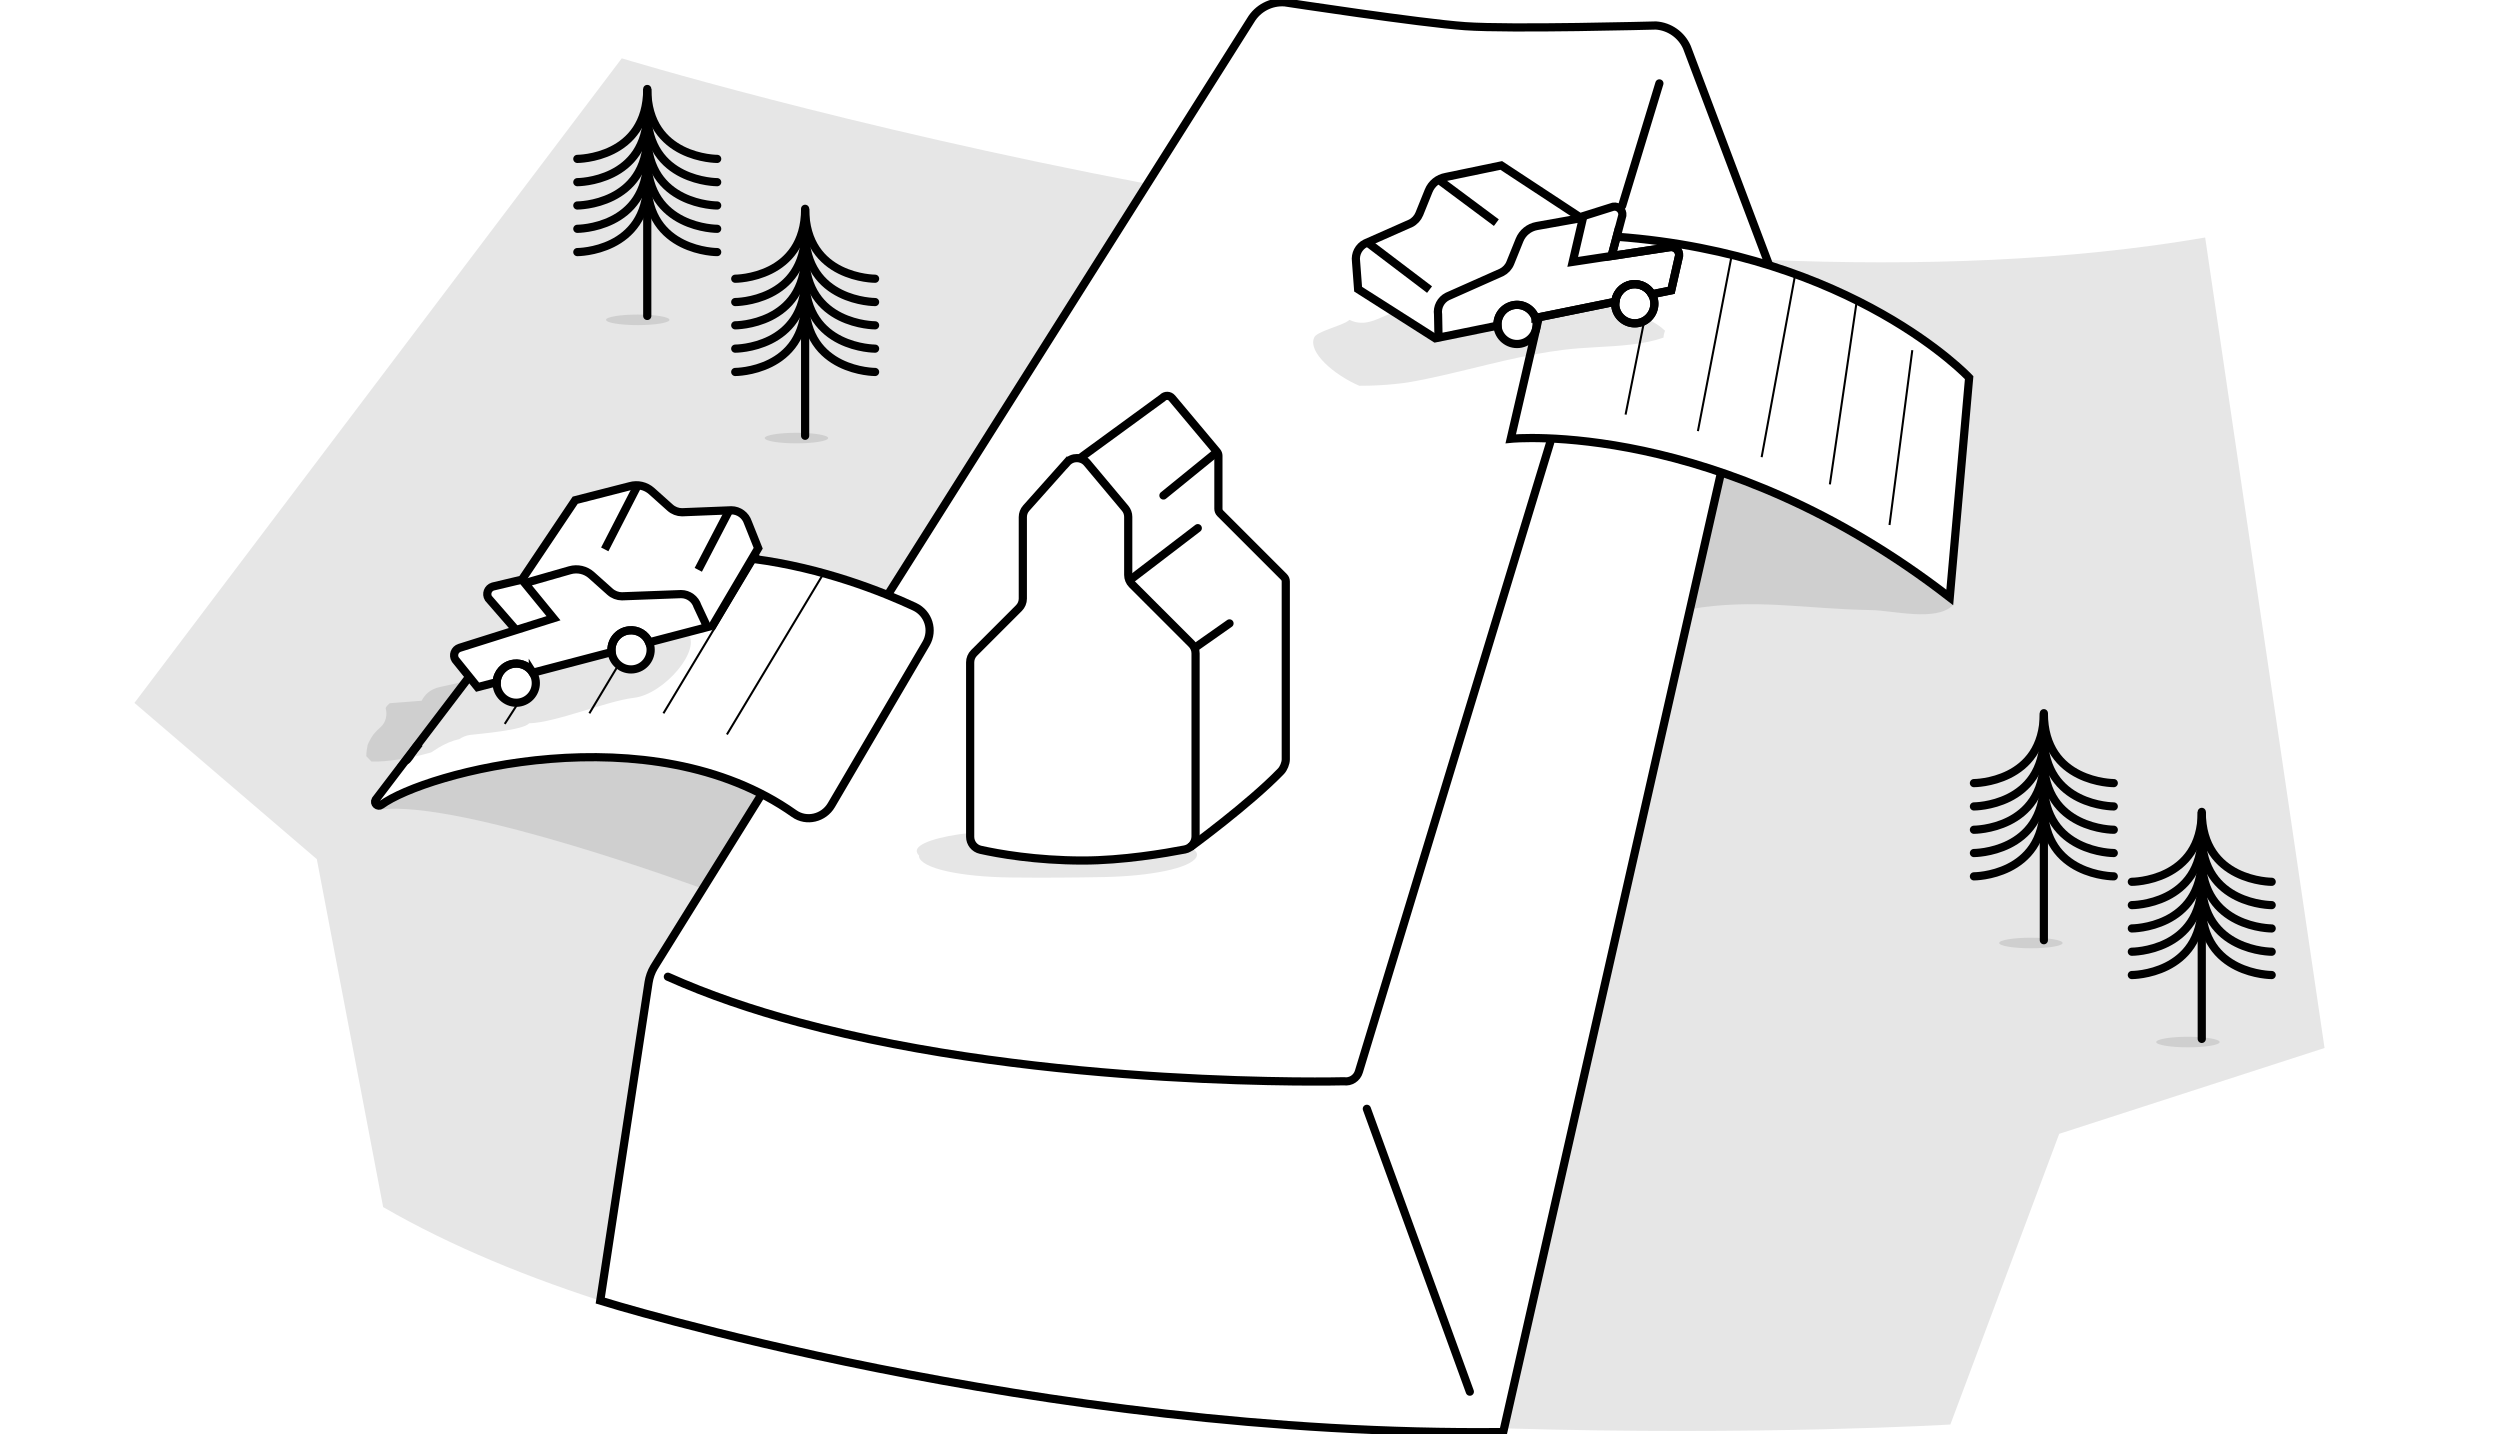 <?xml version="1.0" encoding="UTF-8"?><svg id="Layer_2" xmlns="http://www.w3.org/2000/svg" viewBox="0 0 610 350"><defs><style>.cls-1{opacity:.1;}.cls-2,.cls-3{fill:#fff;}.cls-2,.cls-3,.cls-4,.cls-5,.cls-6{stroke:#000;stroke-miterlimit:10;}.cls-2,.cls-4,.cls-5{stroke-width:2px;}.cls-3,.cls-6{stroke-width:.5px;}.cls-4{stroke-linecap:round;}.cls-4,.cls-5,.cls-6{fill:none;}</style></defs><path class="cls-5" d="M185.82,193.82l-26.26,42.22c-.66,1.12-1.1,2.36-1.3,3.64l-11.8,77.67s106.81,33.31,220.33,32.07l53.21-234.42"/><path class="cls-5" d="M431.65,64.65l-20.04-53.11c-1.34-3.04-4.25-5.09-7.56-5.32,0,0-35.44,.95-46.51,.17S313.49,.57,313.49,.57c-3.38-.24-6.6,1.45-8.33,4.37l-88.34,139.88"/><line class="cls-4" x1="333.51" y1="270.55" x2="358.64" y2="339.57"/><line class="cls-4" x1="395.81" y1="50.2" x2="404.89" y2="20.35"/><path class="cls-4" d="M162.96,238.32c9.85,4.42,20.67,8.09,31.93,11.12,60.35,16.26,133.01,14.39,133.01,14.39,1.64,.24,3.2-.77,3.67-2.35l46.67-153.47"/><g><path class="cls-1" d="M185.73,193.67c-34.85-17.82-82.74-4.64-92.71,2.74-.82,.6-.85,1.2-.28,1.12,19.74-2.51,78.81,19.35,78.81,19.35l14.19-23.21Z"/><path class="cls-5" d="M100.76,183.4l1.55-2c-.59,.6-1.11,1.27-1.55,2Z"/><path class="cls-5" d="M100.76,183.4l-1.64,2.12c.23-.02,1.3-1.56,1.64-2.12Z"/></g><path class="cls-1" d="M412.32,148.65c15.87-2.74,28.1-.04,44.2,.21,5.28,.08,15.81,2.86,19.91-1.1,.01-.01-.11-.78-1.45-2.58-20.01-15.36-38.56-24.38-55.05-29.93l-7.61,33.4Z"/><line class="cls-3" x1="200.61" y1="140.49" x2="177.37" y2="179.21"/><line class="cls-3" x1="185.12" y1="135.33" x2="161.88" y2="174.05"/><line class="cls-3" x1="438" y1="67.13" x2="429.84" y2="111.55"/><line class="cls-3" x1="422.5" y1="62.5" x2="414.29" y2="105.19"/><line class="cls-3" x1="401.15" y1="78.48" x2="396.64" y2="101.16"/><line class="cls-3" x1="453.04" y1="73.49" x2="446.49" y2="118.19"/><line class="cls-3" x1="466.6" y1="85.44" x2="461.04" y2="128.1"/><line class="cls-2" x1="155.44" y1="118.73" x2="147.56" y2="134.05"/><g><path class="cls-5" d="M125.92,153.73l9.13-2.88-7-8.56,11-3.15c1.86-.53,3.85-.08,5.28,1.21l4.5,4.02c.8,.72,1.84,1.12,2.91,1.13l14.44-.54c1.83,0,3.45,1.2,4.01,2.95l2.39,5.11-14.19,3.71c-.79-1.92-2.79-3.17-4.96-2.91-2.62,.3-4.5,2.67-4.2,5.29h0s-19.22,5.04-19.22,5.04c-.94-1.51-2.7-2.43-4.59-2.21-2.36,.27-4.12,2.22-4.23,4.51l-4.66,1.22-5.43-6.73c-.68-1.07-.15-2.49,1.05-2.87l13.77-4.34Z"/><path class="cls-5" d="M158.39,156.73c-.79-1.92-2.79-3.17-4.96-2.91-2.62,.3-4.5,2.67-4.2,5.29h0c.15,1.27,.78,2.36,1.68,3.11,.96,.82,2.25,1.25,3.61,1.09,2.63-.3,4.51-2.67,4.21-5.29-.05-.46-.17-.89-.34-1.29Z"/><path class="cls-5" d="M130.01,164.15c-.94-1.51-2.7-2.43-4.59-2.21-2.36,.27-4.12,2.22-4.23,4.51-.02,.25-.01,.52,.02,.78,.3,2.63,2.67,4.51,5.29,4.21,2.63-.3,4.51-2.67,4.21-5.3-.08-.73-.33-1.41-.7-1.99Z"/></g><path class="cls-1" d="M158.39,156.73c.17,.4,.29,.83,.34,1.29,.3,2.62-1.58,4.99-4.21,5.29-1.36,.16-2.65-.27-3.61-1.09-.9-.75-1.53-1.84-1.68-3.1l-19.22,5.03c.37,.58,.62,1.26,.7,1.99,.3,2.63-1.58,5-4.21,5.3-2.62,.3-4.99-1.58-5.29-4.21-.03-.26-.04-.53-.02-.78l-4.66,1.22-1.45-1.8c-3.2,.76-5.88,1.37-7.74,1.76-2.21,.46-3.65,1.74-4.46,3.35l-7.76,.6c-.17,.13-.87,.68-1.02,1.24,.43,1.58,.09,3.38-1.16,4.52-.62,.56-1.24,1.15-1.77,1.8-.54,.68-1.42,2.35-1.48,2.67-.17,.89-.31,1.78-.32,2.69,.41,.45,.85,.88,1.27,1.32,2.05,.08,4.21-.18,6.16-.45,2.81-.39,5.63-.99,8.39-1.77,.61-.41,1.22-.81,1.84-1.18,1.61-.95,3.28-1.69,5.03-2.07,.83-.54,1.71-.92,2.67-1.03,2.57-.3,13.13-1.18,14.35-2.83,6.51-.16,19.1-5.48,25.58-6.22,7.46-.85,16.9-12.05,13-15.95l-9.25,2.42Z"/><path class="cls-5" d="M114.43,165.21l-22.79,29.96c-.5,.88,.56,1.84,1.38,1.23,10.76-7.96,65.72-22.69,100.76,2.13,3,2.13,7.21,1.1,9.07-2.08l23.1-39.39c1.9-3.23,.62-7.42-2.78-9.01-7.83-3.65-22.34-9.46-39.26-11.66"/><line class="cls-5" x1="170.38" y1="139.04" x2="177.89" y2="124.61"/><line class="cls-6" x1="143.81" y1="174.05" x2="150.91" y2="162.22"/><line class="cls-6" x1="123.16" y1="176.63" x2="126.5" y2="171.44"/><line class="cls-5" x1="125.92" y1="153.73" x2="125.95" y2="153.77"/><path class="cls-5" d="M173.5,153.29l9.97-16.92,1.53-2.6-2.52-6.31c-.57-1.74-2.18-2.93-4.02-2.95l-12.05,.48c-1.07-.01-2.11-.41-2.91-1.13l-4.5-4.03c-1.43-1.28-3.42-1.74-5.27-1.21l-13.38,3.43-13,19.38-7.1,1.69c-1.21,.38-1.73,1.8-1.06,2.87l6.73,7.74"/><g><path class="cls-1" d="M32.8,171.51l44.5,38.12,16.19,84.9c32.89,19.03,76.78,31.6,123.08,39.82-42.31-8.33-70.12-17-70.12-17l11.8-77.67c.2-1.29,.64-2.52,1.3-3.64l26.56-42.16c-34.88-18.12-83.09-4.87-93.1,2.53-.82,.6-1.87-.35-1.37-1.23l23.06-29.76-3.6-4.47c-.68-1.07-.15-2.49,1.05-2.87l10.9-3.44,1.72-2.22-5.58-6.42c-.67-1.07-.15-2.49,1.06-2.87l7.1-1.69,13-19.38,13.38-3.43c1.85-.53,3.84-.07,5.27,1.21l4.5,4.03c.8,.72,1.84,1.12,2.91,1.13l12.05-.48c1.84,.02,3.45,1.21,4.02,2.95l2.52,6.31-1.51,2.57c13.2,1.66,24.95,5.54,33.26,8.91l63.24-100.38C206.18,30.84,151.71,14.23,151.71,14.23L32.8,171.51Z"/><path class="cls-1" d="M538.07,57.95c-33.13,5.71-69.72,6.99-106.77,5.47l.24,.64-.13,.56c32.92,10.25,49.05,27.5,49.05,27.5l-4.73,53.62c-19.99-15.49-39.25-24.86-55.79-30.51l-52.96,233.29c62.58,1.85,108.91-.94,108.91-.94l26.56-70.93,64.74-20.94-29.13-197.77Z"/></g><path class="cls-5" d="M350.54,82.76l-19.16-12.2-.51-6.77c-.26-1.82,.66-3.6,2.3-4.42l11.03-4.88c.96-.48,1.71-1.3,2.12-2.3l2.26-5.6c.72-1.79,2.31-3.07,4.21-3.41l13.52-2.81,19.19,12.62,8.14-2.56c1.25-.19,2.34,.85,2.21,2.11l-2.64,9.96"/><line class="cls-5" x1="351.29" y1="44.04" x2="365.11" y2="54.33"/><line class="cls-2" x1="333.72" y1="59.21" x2="348.81" y2="70.66"/><circle class="cls-5" cx="398.88" cy="74.11" r="4.78"/><circle class="cls-5" cx="370.15" cy="79.16" r="4.78"/><path class="cls-5" d="M409.69,62.41c.13-1.26-.96-2.3-2.21-2.11l-23.74,3.6,2.51-10.76-11.27,2.01c-1.9,.34-3.48,1.63-4.21,3.41l-2.26,5.6c-.4,1-1.16,1.81-2.12,2.3l-13.2,5.87c-1.64,.82-2.57,2.6-2.3,4.42l.11,5.64,14.39-2.93c-.13-2.07,1.09-4.07,3.15-4.8,2.49-.89,5.22,.41,6.11,2.9,0,0,0,.01,0,.02l19.49-3.96c.19-1.77,1.35-3.37,3.14-4,2.24-.8,4.66,.18,5.77,2.19l4.73-.96,1.91-8.43Z"/><g><path class="cls-5" d="M397.28,69.61c.3-.11,.6-.18,.89-.22-.3,.04-.6,.11-.89,.22Z"/><path class="cls-5" d="M400.37,69.59c.12,.04,.23,.08,.34,.12-.11-.05-.23-.09-.34-.12Z"/><path class="cls-5" d="M394.7,71.84c.05-.1,.11-.19,.17-.29-.06,.1-.12,.19-.17,.29Z"/><path class="cls-5" d="M401.92,70.45c.05,.04,.1,.09,.16,.14-.05-.05-.1-.1-.16-.14Z"/><path class="cls-5" d="M399.47,69.39c.15,.02,.3,.04,.44,.07-.15-.03-.29-.05-.44-.07Z"/><path class="cls-5" d="M396.5,69.98c.25-.14,.5-.27,.78-.37-.28,.1-.53,.23-.78,.37Z"/><path class="cls-5" d="M395.1,71.2c.15-.19,.31-.38,.49-.55-.18,.17-.34,.35-.49,.55Z"/><path class="cls-5" d="M398.5,69.37c.19-.02,.37-.03,.56-.02-.19,0-.37,0-.56,.02Z"/><path class="cls-5" d="M394.42,72.46c.02-.06,.04-.12,.06-.17-.02,.06-.04,.12-.06,.17Z"/><path class="cls-5" d="M401.19,69.95c.08,.05,.16,.1,.25,.15-.08-.05-.16-.1-.25-.15Z"/><path class="cls-5" d="M402.55,71.07s.05,.07,.08,.1c-.03-.03-.05-.07-.08-.1Z"/><path class="cls-5" d="M394.47,57.74l-1.25,4.72,14.26-2.16c1.25-.19,2.34,.85,2.21,2.11l-1.91,8.43-4.73,.96s0,0,0,0c.13,.23,.25,.46,.34,.71,.89,2.49-.41,5.22-2.9,6.11s-5.22-.41-6.11-2.9c-.25-.7-.31-1.41-.23-2.1,0,0,0,0,0,0l-18.67,3.8-6.86,29.64s50.62-5.07,107.12,38.71l4.73-53.62s-28.13-30.12-85.99-34.39Z"/><path class="cls-5" d="M395.8,70.47c.15-.13,.31-.25,.48-.36-.17,.11-.33,.23-.48,.36Z"/><path class="cls-5" d="M395.59,70.65c.07-.06,.14-.12,.21-.18-.07,.06-.14,.12-.21,.18Z"/><path class="cls-5" d="M394.14,73.61c.04-.4,.14-.78,.28-1.15-.14,.37-.23,.75-.28,1.15Z"/><path class="cls-5" d="M394.87,71.55c.07-.12,.15-.24,.23-.35-.09,.11-.16,.23-.23,.35Z"/><path class="cls-5" d="M394.48,72.28c.06-.15,.14-.3,.21-.45-.08,.15-.15,.29-.21,.45Z"/><path class="cls-5" d="M398.17,69.39c.11-.02,.22-.01,.33-.02-.11,0-.22,0-.33,.02Z"/><path class="cls-5" d="M402.08,70.59c.16,.15,.32,.31,.47,.48-.14-.17-.3-.33-.47-.48Z"/><path class="cls-5" d="M403.05,71.8c-.12-.22-.27-.43-.42-.63,.15,.2,.3,.4,.42,.63Z"/><path class="cls-5" d="M401.44,70.1c.17,.11,.33,.22,.49,.35-.16-.13-.32-.25-.49-.35Z"/><path class="cls-5" d="M399.91,69.46c.16,.03,.31,.08,.46,.13-.15-.05-.3-.1-.46-.13Z"/><path class="cls-5" d="M399.06,69.34c.14,0,.27,.03,.41,.04-.14-.02-.27-.04-.41-.04Z"/><path class="cls-5" d="M396.28,70.12c.07-.05,.15-.1,.22-.14-.08,.04-.15,.09-.22,.14Z"/><path class="cls-5" d="M400.71,69.71c.17,.07,.33,.15,.48,.24-.16-.09-.32-.17-.48-.24Z"/></g><path class="cls-1" d="M394.38,75.72c-.03-.08-.04-.17-.06-.25-1.27-.34-2.53-.7-3.75-1.13l-15.91,3.23s0-.01,0-.02c.89,2.49-.41,5.22-2.9,6.11s-5.22-.41-6.11-2.9c-.15-.43-.22-.87-.25-1.31l-13.81,2.81-1.05,.5-10.23-6.51c-.28,.07-.56,.12-.84,.22-2.89,1.02-5.46,2.85-8.69,2.12-.56-.13-1.04-.32-1.49-.54-.05,.04-.11,.06-.15,.1-1.66,1.41-8.27,2.75-8.54,4.37-1.35,3.41,4.71,8.87,11.08,11.61,.83,0,1.65,0,2.47-.03,2.81-.07,5.62-.29,8.4-.65,.22-.03,.87-.12,1.04-.15,1.38-.23,2.76-.5,4.14-.78,2.77-.57,5.53-1.21,8.29-1.87,9.65-2.31,19.33-4.9,29.26-5.67,5.64-.43,11.34-.44,16.91-1.58,1.28-.26,2.51-.61,3.7-1.02,.03-.58,.16-1.15,.38-1.68-1.24-1.19-2.76-2.14-4.4-2.88-.41,.33-.86,.61-1.38,.8-2.49,.89-5.22-.41-6.11-2.9Z"/><g><line class="cls-4" x1="498.7" y1="174.02" x2="498.7" y2="229.41"/><path class="cls-4" d="M515.76,191.08s-17.06,0-17.06-17.06c0,17.06-17.06,17.06-17.06,17.06"/><path class="cls-4" d="M515.76,196.77s-17.06,0-17.06-17.06c0,17.06-17.06,17.06-17.06,17.06"/><path class="cls-4" d="M515.76,202.46s-17.06,0-17.06-17.06c0,17.06-17.06,17.06-17.06,17.06"/><path class="cls-4" d="M515.76,208.14s-17.06,0-17.06-17.06c0,17.06-17.06,17.06-17.06,17.06"/><path class="cls-4" d="M515.76,213.83s-17.06,0-17.06-17.06c0,17.06-17.06,17.06-17.06,17.06"/></g><g><line class="cls-4" x1="537.23" y1="198.1" x2="537.23" y2="253.49"/><path class="cls-4" d="M554.29,215.16s-17.06,0-17.06-17.06c0,17.06-17.06,17.06-17.06,17.06"/><path class="cls-4" d="M554.29,220.85s-17.06,0-17.06-17.06c0,17.06-17.06,17.06-17.06,17.06"/><path class="cls-4" d="M554.29,226.54s-17.06,0-17.06-17.06c0,17.06-17.06,17.06-17.06,17.06"/><path class="cls-4" d="M554.29,232.22s-17.06,0-17.06-17.06c0,17.06-17.06,17.06-17.06,17.06"/><path class="cls-4" d="M554.29,237.91s-17.06,0-17.06-17.06c0,17.06-17.06,17.06-17.06,17.06"/></g><g><g><line class="cls-4" x1="157.93" y1="21.71" x2="157.93" y2="77.09"/><path class="cls-4" d="M174.99,38.77s-17.06,0-17.06-17.06c0,17.06-17.06,17.06-17.06,17.06"/><path class="cls-4" d="M174.99,44.45s-17.06,0-17.06-17.06c0,17.06-17.06,17.06-17.06,17.06"/><path class="cls-4" d="M174.99,50.14s-17.06,0-17.06-17.06c0,17.06-17.06,17.06-17.06,17.06"/><path class="cls-4" d="M174.99,55.83s-17.06,0-17.06-17.06c0,17.06-17.06,17.06-17.06,17.06"/><path class="cls-4" d="M174.99,61.51s-17.06,0-17.06-17.06c0,17.06-17.06,17.06-17.06,17.06"/></g><g><line class="cls-4" x1="196.45" y1="50.95" x2="196.45" y2="106.33"/><path class="cls-4" d="M213.52,68.01s-17.06,0-17.06-17.06c0,17.06-17.06,17.06-17.06,17.06"/><path class="cls-4" d="M213.52,73.7s-17.06,0-17.06-17.06c0,17.06-17.06,17.06-17.06,17.06"/><path class="cls-4" d="M213.52,79.38s-17.06,0-17.06-17.06c0,17.06-17.06,17.06-17.06,17.06"/><path class="cls-4" d="M213.52,85.07s-17.06,0-17.06-17.06c0,17.06-17.06,17.06-17.06,17.06"/><path class="cls-4" d="M213.52,90.76s-17.06,0-17.06-17.06c0,17.06-17.06,17.06-17.06,17.06"/></g><ellipse class="cls-1" cx="155.61" cy="78.04" rx="7.74" ry="1.29"/><ellipse class="cls-1" cx="194.33" cy="106.89" rx="7.74" ry="1.29"/></g><ellipse class="cls-1" cx="495.54" cy="230.09" rx="7.74" ry="1.29"/><ellipse class="cls-1" cx="533.86" cy="254.26" rx="7.74" ry="1.29"/><path class="cls-5" d="M290.4,206.73s14.35-10.46,22.16-18.55c.64-.67,1.17-1.97,1.17-2.89v-43.42c0-.41-.16-.8-.45-1.09l-15.54-15.54c-.29-.29-.45-.68-.45-1.09v-12.94c0-.36-.13-.71-.36-.99l-10.96-13.08c-.6-.72-1.7-.74-2.33-.04l-20.24,14.78"/><path class="cls-5" d="M260.31,112.86l-9.92,11.13c-.53,.6-.82,1.37-.82,2.17v19.91c0,.86-.34,1.69-.95,2.3l-10.95,10.95c-.61,.61-.95,1.44-.95,2.3v42.55c0,1.53,1.04,2.85,2.53,3.18,4.22,.94,13.4,2.62,24.97,2.62,9.7,0,20.12-1.78,24.87-2.7,1.53-.3,2.63-1.64,2.63-3.2v-44.65c0-.86-.34-1.69-.95-2.3l-14.53-14.53c-.61-.61-.95-1.44-.95-2.3v-14.18c0-.77-.27-1.51-.76-2.09l-9.28-11.08c-1.28-1.52-3.61-1.56-4.93-.07Z"/><path class="cls-1" d="M290.36,206.71c-.37,.27-.8,.47-1.27,.56-4.75,.92-15.17,2.7-24.87,2.7-11.57,0-20.75-1.68-24.97-2.62-1.49-.33-2.53-1.65-2.53-3.18v-.95c-7.66,.84-13.42,2.62-13.02,4.6,.07,.35,.28,.68,.58,1,0,.06-.07,.12-.06,.18,.57,2.87,9.93,4.97,22.6,5.11,7.56,.08,15.1,.04,22.64-.11,11.31-.23,20.82-2.13,22.41-4.79,.55-.92-.04-1.75-1.49-2.48Z"/><line class="cls-4" x1="296.61" y1="110.55" x2="283.88" y2="120.9"/><line class="cls-4" x1="292.26" y1="128.87" x2="275.89" y2="141.39"/><line class="cls-4" x1="300" y1="152.11" x2="291.65" y2="157.98"/></svg>